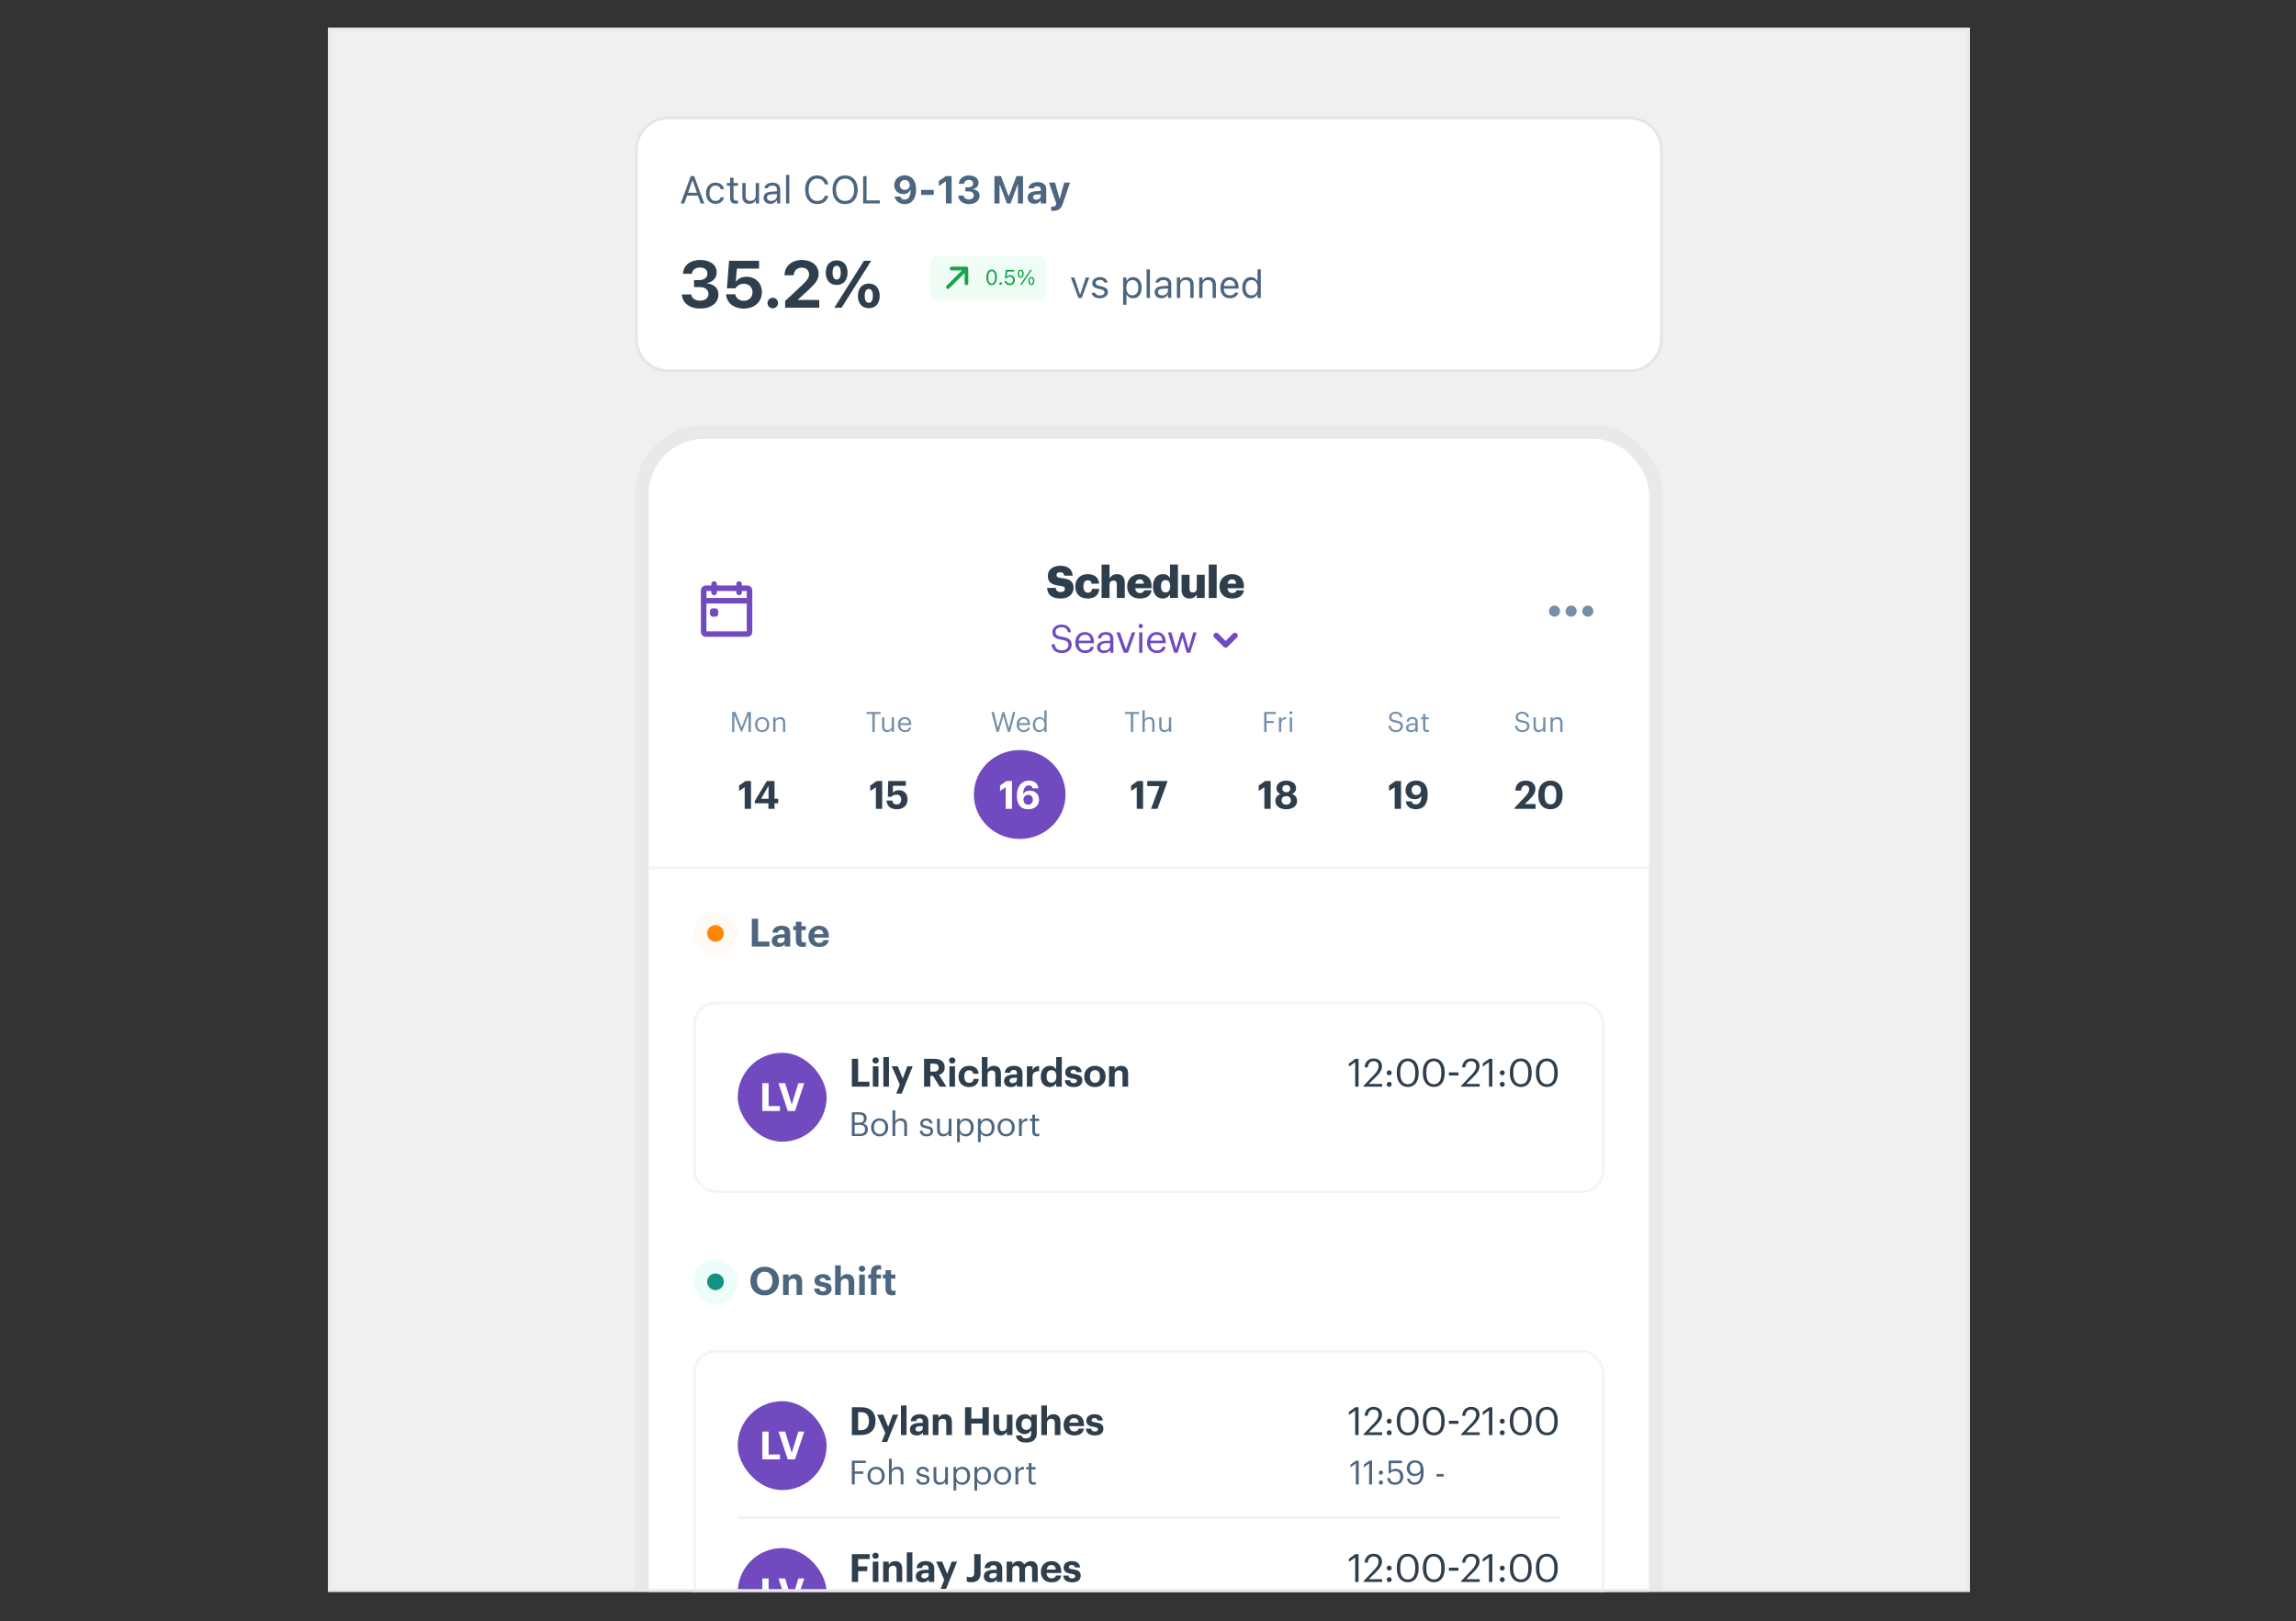 <svg width="1300" height="918" viewBox="0 0 1300 918" fill="none" xmlns="http://www.w3.org/2000/svg">
<rect x="0" y="0" width="1300" height="918" fill="#333333" stroke="none"/>
<g clip-path="url(#clip0_1267_12381)">
<rect x="185.68" y="15.701" width="929.643" height="885.599" fill="#F0F0F0"/>
<path d="M378.372 66.823H922.63C932.621 66.823 940.72 74.922 940.72 84.913V191.877C940.72 201.867 932.621 209.966 922.63 209.966H378.372C368.382 209.966 360.283 201.867 360.283 191.877V84.913C360.283 74.922 368.382 66.823 378.372 66.823Z" fill="white"/>
<path d="M378.372 66.823H922.63C932.621 66.823 940.72 74.922 940.72 84.913V191.877C940.72 201.867 932.621 209.966 922.63 209.966H378.372C368.382 209.966 360.283 201.867 360.283 191.877V84.913C360.283 74.922 368.382 66.823 378.372 66.823Z" stroke="#E5E5E5" stroke-width="1.573"/>
<path d="M385.406 115.205L391.127 99.688H393.041L398.761 115.205H396.729L395.17 110.764H388.997L387.438 115.205H385.406ZM391.998 102.194L389.567 109.118H394.6L392.17 102.194H391.998ZM405.1 115.409C401.852 115.409 399.777 113.054 399.777 109.377V109.355C399.777 105.753 401.842 103.409 405.089 103.409C407.906 103.409 409.594 105.032 409.939 107.097L409.949 107.161H408.089L408.078 107.129C407.788 105.989 406.756 105.065 405.089 105.065C403.003 105.065 401.691 106.742 401.691 109.355V109.377C401.691 112.043 403.024 113.753 405.089 113.753C406.648 113.753 407.637 113.065 408.068 111.774L408.089 111.71L409.939 111.699L409.917 111.817C409.444 113.914 407.885 115.409 405.1 115.409ZM416.772 115.291C414.385 115.291 413.385 114.409 413.385 112.194V105.161H411.557V103.613H413.385V100.613H415.32V103.613H417.858V105.161H415.32V111.721C415.32 113.086 415.793 113.635 416.998 113.635C417.331 113.635 417.514 113.624 417.858 113.592V115.183C417.492 115.248 417.137 115.291 416.772 115.291ZM424.293 115.409C421.659 115.409 420.304 113.86 420.304 111.118V103.613H422.175V110.667C422.175 112.753 422.927 113.753 424.777 113.753C426.82 113.753 427.906 112.506 427.906 110.473V103.613H429.777V115.205H427.906V113.473H427.734C427.164 114.71 425.992 115.409 424.293 115.409ZM436.212 115.409C434.008 115.409 432.341 114.076 432.341 111.968V111.946C432.341 109.882 433.868 108.688 436.567 108.527L439.89 108.323V107.269C439.89 105.839 439.019 105.065 437.288 105.065C435.901 105.065 434.987 105.581 434.685 106.484L434.675 106.516H432.804L432.814 106.452C433.116 104.634 434.879 103.409 437.352 103.409C440.18 103.409 441.761 104.86 441.761 107.269V115.205H439.89V113.495H439.718C438.987 114.731 437.772 115.409 436.212 115.409ZM434.255 111.925C434.255 113.097 435.255 113.785 436.6 113.785C438.503 113.785 439.89 112.538 439.89 110.882V109.828L436.793 110.022C435.03 110.129 434.255 110.753 434.255 111.903V111.925ZM445.046 115.205V99.011H446.917V115.205H445.046ZM462.701 115.57C458.486 115.57 455.852 112.452 455.852 107.462V107.441C455.852 102.441 458.475 99.323 462.691 99.323C465.959 99.323 468.508 101.376 468.97 104.355L468.96 104.376H467.013L467.003 104.355C466.486 102.366 464.83 101.107 462.691 101.107C459.712 101.107 457.841 103.559 457.841 107.441V107.462C457.841 111.344 459.712 113.785 462.701 113.785C464.863 113.785 466.508 112.678 466.992 110.893L467.013 110.871H468.97V110.893C468.454 113.731 466.003 115.57 462.701 115.57ZM478.492 115.57C474.04 115.57 471.373 112.409 471.373 107.452V107.43C471.373 102.452 474.105 99.323 478.492 99.323C482.9 99.323 485.61 102.462 485.61 107.43V107.452C485.61 112.398 482.922 115.57 478.492 115.57ZM478.492 113.785C481.675 113.785 483.632 111.291 483.632 107.452V107.43C483.632 103.559 481.664 101.107 478.492 101.107C475.33 101.107 473.352 103.559 473.352 107.43V107.452C473.352 111.291 475.266 113.785 478.492 113.785ZM488.723 115.205V99.688H490.658V113.463H498.142V115.205H488.723ZM512.282 99.279C515.873 99.279 518.691 101.839 518.691 107.29V107.312C518.691 112.506 516.239 115.592 512.26 115.592C509.26 115.592 507.034 113.817 506.551 111.387L506.529 111.291H509.712L509.744 111.387C510.121 112.355 511.002 113.011 512.25 113.011C514.497 113.011 515.486 110.807 515.605 107.979C515.605 107.871 515.605 107.753 515.605 107.635H515.39C514.83 108.828 513.54 109.903 511.389 109.903C508.368 109.903 506.336 107.753 506.336 104.817V104.796C506.336 101.624 508.787 99.279 512.282 99.279ZM512.282 107.505C513.884 107.505 515.121 106.366 515.121 104.763V104.742C515.121 103.118 513.884 101.86 512.303 101.86C510.733 101.86 509.475 103.097 509.475 104.677V104.699C509.475 106.333 510.658 107.505 512.282 107.505ZM521.545 110.355V107.527H528.696V110.355H521.545ZM535.572 115.205V102.753H535.379L531.572 105.398V102.473L535.583 99.688H538.82V115.205H535.572ZM548.599 115.549C545.094 115.549 542.782 113.667 542.567 110.893L542.556 110.753H545.663L545.674 110.871C545.814 112.075 546.922 112.936 548.599 112.936C550.255 112.936 551.341 112.011 551.341 110.699V110.678C551.341 109.194 550.233 108.376 548.352 108.376H546.577V106.065H548.309C549.943 106.065 550.997 105.204 550.997 103.946V103.925C550.997 102.634 550.104 101.839 548.578 101.839C547.051 101.839 546.029 102.667 545.9 103.957L545.889 104.054H542.9L542.911 103.925C543.137 101.151 545.319 99.344 548.578 99.344C551.911 99.344 554.062 101.021 554.062 103.495V103.516C554.062 105.452 552.642 106.71 550.825 107.086V107.151C553.137 107.366 554.642 108.699 554.642 110.807V110.828C554.642 113.645 552.223 115.549 548.599 115.549ZM563.04 115.205V99.688H566.76L571.051 111.043H571.244L575.524 99.688H579.244V115.205H576.352V104.645H576.137L572.158 115.205H570.126L566.147 104.645H565.932V115.205H563.04ZM585.69 115.387C583.432 115.387 581.83 113.99 581.83 111.839V111.817C581.83 109.688 583.475 108.441 586.422 108.269L589.282 108.097V107.118C589.282 106.097 588.583 105.516 587.293 105.516C586.163 105.516 585.443 105.914 585.196 106.613L585.174 106.656H582.271L582.282 106.559C582.529 104.484 584.486 103.108 587.465 103.108C590.604 103.108 592.379 104.591 592.379 107.118V115.205H589.282V113.635H589.088C588.486 114.731 587.239 115.387 585.69 115.387ZM584.895 111.645C584.895 112.549 585.658 113.097 586.744 113.097C588.196 113.097 589.282 112.14 589.282 110.893V110.022L586.895 110.172C585.551 110.258 584.895 110.764 584.895 111.624V111.645ZM596.298 119.377C595.932 119.377 595.534 119.366 595.169 119.344V116.979C595.384 117 595.696 117.011 595.986 117.011C597.104 117.011 597.749 116.581 597.975 115.656L598.083 115.205L593.921 103.366H597.373L599.857 112.334H600.072L602.556 103.366H605.868L601.836 115.194C600.782 118.323 599.223 119.377 596.298 119.377Z" fill="#4D667F"/>
<path d="M396.443 174.709C390.415 174.709 386.471 171.539 386.102 166.949L386.083 166.709H391.392L391.429 166.912C391.669 168.811 393.549 170.23 396.425 170.23C399.282 170.23 401.125 168.7 401.125 166.525V166.488C401.125 163.944 399.227 162.543 396.019 162.543H392.978V158.58H395.945C398.729 158.58 400.535 157.105 400.535 154.949V154.912C400.535 152.755 399.005 151.465 396.388 151.465C393.789 151.465 392.019 152.81 391.798 154.875L391.779 155.041H386.673L386.692 154.82C387.06 150.211 390.802 147.188 396.388 147.188C402.121 147.188 405.807 149.99 405.807 154.174V154.211C405.807 157.529 403.374 159.686 400.259 160.331V160.442C404.204 160.81 406.784 163.096 406.784 166.709V166.746C406.784 171.502 402.655 174.709 396.443 174.709ZM421.102 174.709C415.314 174.709 411.48 171.336 411.148 166.894L411.13 166.617H416.273L416.309 166.746C416.696 168.755 418.558 170.304 421.121 170.304C424.033 170.304 426.079 168.313 426.079 165.474V165.437C426.061 162.635 424.015 160.663 421.139 160.663C419.775 160.663 418.614 161.069 417.71 161.787C417.176 162.193 416.752 162.709 416.438 163.262H411.59L412.807 147.649H429.784V152.073H417.231L416.586 159.557H416.696C417.803 157.769 419.996 156.681 422.687 156.681C427.738 156.681 431.388 160.313 431.388 165.327V165.364C431.388 170.93 427.185 174.709 421.102 174.709ZM437.54 174.562C435.862 174.562 434.553 173.235 434.553 171.576C434.553 169.898 435.862 168.589 437.54 168.589C439.199 168.589 440.526 169.898 440.526 171.576C440.526 173.235 439.199 174.562 437.54 174.562ZM444.539 174.249V170.433L453.94 161.64C457.369 158.433 458.088 157.124 458.088 155.28V155.244C458.07 153.068 456.411 151.52 454.051 151.52C451.323 151.52 449.48 153.308 449.406 155.704L449.387 155.87H444.226V155.723C444.226 150.709 448.392 147.188 454.014 147.188C459.636 147.188 463.508 150.395 463.508 154.93V154.967C463.508 158.193 461.978 160.294 457.388 164.516L451.821 169.603V169.824H463.876V174.249H444.539ZM473.733 161.345C469.899 161.345 467.558 158.672 467.558 154.377V154.359C467.558 150.082 469.899 147.409 473.733 147.409C477.549 147.409 479.89 150.082 479.89 154.359V154.377C479.89 158.672 477.549 161.345 473.733 161.345ZM476.48 174.249H472.369L489.18 147.649H493.273L476.48 174.249ZM473.733 158.285C475.208 158.285 476.019 156.903 476.019 154.377V154.359C476.019 151.852 475.208 150.469 473.733 150.469C472.24 150.469 471.41 151.852 471.41 154.359V154.377C471.41 156.903 472.24 158.285 473.733 158.285ZM491.927 174.488C488.093 174.488 485.752 171.815 485.752 167.52V167.502C485.752 163.225 488.093 160.552 491.927 160.552C495.743 160.552 498.084 163.225 498.084 167.502V167.52C498.084 171.815 495.743 174.488 491.927 174.488ZM491.927 171.428C493.402 171.428 494.213 170.046 494.213 167.52V167.502C494.213 164.995 493.402 163.612 491.927 163.612C490.434 163.612 489.604 164.995 489.604 167.502V167.52C489.604 170.046 490.434 171.428 491.927 171.428Z" fill="#2F3E4D"/>
<rect x="526.234" y="144.687" width="66.752" height="25.168" rx="6.292" fill="#F0FDF5"/>
<path d="M547.155 150.979C547.433 150.979 547.7 151.089 547.896 151.286C548.093 151.482 548.203 151.749 548.203 152.027L548.256 160.412C548.256 160.69 548.145 160.957 547.949 161.153C547.752 161.35 547.486 161.46 547.208 161.46C546.93 161.46 546.663 161.35 546.467 161.153C546.27 160.957 546.16 160.69 546.16 160.412V154.584L537.47 163.252C537.373 163.351 537.257 163.429 537.129 163.482C537.001 163.535 536.864 163.563 536.726 163.563C536.588 163.563 536.451 163.535 536.323 163.482C536.195 163.429 536.079 163.351 535.982 163.252C535.884 163.155 535.806 163.039 535.752 162.911C535.699 162.784 535.672 162.647 535.672 162.508C535.672 162.37 535.699 162.233 535.752 162.105C535.806 161.977 535.884 161.861 535.982 161.764L544.671 153.075H538.822C538.544 153.075 538.278 152.964 538.081 152.768C537.885 152.571 537.774 152.305 537.774 152.027C537.774 151.749 537.885 151.482 538.081 151.286C538.278 151.089 538.544 150.979 538.822 150.979H547.155Z" fill="#16A34C"/>
<path d="M561.469 161.47C559.6 161.47 558.486 159.765 558.486 157.046V157.034C558.486 154.315 559.6 152.616 561.469 152.616C563.338 152.616 564.463 154.315 564.463 157.034V157.046C564.463 159.765 563.338 161.47 561.469 161.47ZM561.469 160.55C562.682 160.55 563.402 159.202 563.402 157.046V157.034C563.402 154.878 562.682 153.542 561.469 153.542C560.256 153.542 559.547 154.878 559.547 157.034V157.046C559.547 159.202 560.256 160.55 561.469 160.55ZM566.566 161.329C566.15 161.329 565.805 160.983 565.805 160.567C565.805 160.146 566.15 159.806 566.566 159.806C566.988 159.806 567.328 160.146 567.328 160.567C567.328 160.983 566.988 161.329 566.566 161.329ZM571.682 161.47C570.105 161.47 568.98 160.456 568.857 159.103L568.852 159.038H569.865L569.871 159.085C569.971 159.894 570.703 160.538 571.693 160.538C572.818 160.538 573.592 159.735 573.592 158.593V158.581C573.592 157.456 572.807 156.653 571.711 156.653C571.148 156.653 570.668 156.823 570.305 157.169C570.158 157.31 570.023 157.474 569.918 157.673H569.004L569.449 152.815H574.154V153.759H570.281L569.994 156.618H570.088C570.463 156.05 571.125 155.739 571.893 155.739C573.48 155.739 574.623 156.929 574.623 158.563V158.575C574.623 160.28 573.398 161.47 571.682 161.47ZM577.898 157.263C576.82 157.263 576.17 156.384 576.17 154.983V154.978C576.17 153.577 576.82 152.704 577.898 152.704C578.977 152.704 579.633 153.577 579.633 154.978V154.983C579.633 156.384 578.977 157.263 577.898 157.263ZM578.531 161.271H577.582L583.336 152.815H584.285L578.531 161.271ZM577.898 156.565C578.479 156.565 578.818 155.974 578.818 154.983V154.978C578.818 153.987 578.479 153.401 577.898 153.401C577.318 153.401 576.984 153.987 576.984 154.978V154.983C576.984 155.974 577.318 156.565 577.898 156.565ZM583.957 161.382C582.879 161.382 582.229 160.503 582.229 159.103V159.097C582.229 157.696 582.879 156.823 583.957 156.823C585.035 156.823 585.691 157.696 585.691 159.097V159.103C585.691 160.503 585.035 161.382 583.957 161.382ZM583.957 160.685C584.537 160.685 584.877 160.093 584.877 159.103V159.097C584.877 158.106 584.537 157.521 583.957 157.521C583.377 157.521 583.043 158.106 583.043 159.097V159.103C583.043 160.093 583.377 160.685 583.957 160.685Z" fill="#16A34C"/>
<path d="M610.592 168.687L606.302 157.095H608.28L611.452 166.643H611.624L614.796 157.095H616.775L612.484 168.687H610.592ZM622.662 168.891C620.081 168.891 618.307 167.643 618.092 165.729H620.006C620.318 166.697 621.242 167.332 622.726 167.332C624.285 167.332 625.393 166.59 625.393 165.536V165.514C625.393 164.729 624.802 164.181 623.371 163.837L621.576 163.407C619.404 162.891 618.425 161.944 618.425 160.278V160.267C618.425 158.342 620.275 156.891 622.737 156.891C625.167 156.891 626.855 158.106 627.114 159.998H625.275C625.027 159.084 624.124 158.45 622.726 158.45C621.35 158.45 620.339 159.159 620.339 160.181V160.202C620.339 160.987 620.92 161.482 622.285 161.815L624.07 162.246C626.253 162.772 627.307 163.719 627.307 165.375V165.396C627.307 167.461 625.296 168.891 622.662 168.891ZM635.92 172.558V157.095H637.791V158.944H637.963C638.672 157.654 639.963 156.891 641.576 156.891C644.511 156.891 646.436 159.267 646.436 162.88V162.901C646.436 166.536 644.522 168.891 641.576 168.891C639.984 168.891 638.597 168.095 637.963 166.859H637.791V172.558H635.92ZM641.145 167.235C643.264 167.235 644.522 165.6 644.522 162.901V162.88C644.522 160.181 643.264 158.547 641.145 158.547C639.038 158.547 637.748 160.202 637.748 162.88V162.901C637.748 165.579 639.038 167.235 641.145 167.235ZM649.226 168.687V152.493H651.097V168.687H649.226ZM657.629 168.891C655.425 168.891 653.758 167.557 653.758 165.45V165.428C653.758 163.364 655.285 162.17 657.984 162.009L661.307 161.805V160.751C661.307 159.321 660.436 158.547 658.704 158.547C657.317 158.547 656.403 159.063 656.102 159.966L656.091 159.998H654.22L654.231 159.934C654.532 158.116 656.296 156.891 658.769 156.891C661.597 156.891 663.178 158.342 663.178 160.751V168.687H661.307V166.977H661.135C660.403 168.213 659.188 168.891 657.629 168.891ZM655.672 165.407C655.672 166.579 656.672 167.267 658.016 167.267C659.919 167.267 661.307 166.02 661.307 164.364V163.31L658.21 163.504C656.446 163.611 655.672 164.235 655.672 165.385V165.407ZM666.355 168.687V157.095H668.226V158.837H668.398C668.979 157.611 670.065 156.891 671.774 156.891C674.377 156.891 675.828 158.428 675.828 161.181V168.687H673.957V161.633C673.957 159.547 673.097 158.547 671.247 158.547C669.398 158.547 668.226 159.794 668.226 161.826V168.687H666.355ZM678.973 168.687V157.095H680.844V158.837H681.016C681.597 157.611 682.683 156.891 684.393 156.891C686.995 156.891 688.446 158.428 688.446 161.181V168.687H686.575V161.633C686.575 159.547 685.715 158.547 683.866 158.547C682.016 158.547 680.844 159.794 680.844 161.826V168.687H678.973ZM696.323 168.891C693.011 168.891 691.011 166.568 691.011 162.934V162.923C691.011 159.342 693.054 156.891 696.204 156.891C699.355 156.891 701.269 159.235 701.269 162.697V163.428H692.925C692.978 165.826 694.301 167.224 696.366 167.224C697.936 167.224 698.903 166.482 699.215 165.783L699.258 165.686H701.129L701.108 165.772C700.71 167.342 699.054 168.891 696.323 168.891ZM696.194 158.557C694.473 158.557 693.161 159.729 692.957 161.934H699.366C699.172 159.643 697.903 158.557 696.194 158.557ZM708.21 168.891C705.274 168.891 703.349 166.514 703.349 162.901V162.88C703.349 159.245 705.263 156.891 708.21 156.891C709.801 156.891 711.188 157.686 711.823 158.923H711.995V152.493H713.866V168.687H711.995V166.837H711.823C711.113 168.127 709.823 168.891 708.21 168.891ZM708.64 167.235C710.747 167.235 712.038 165.579 712.038 162.901V162.88C712.038 160.202 710.747 158.547 708.64 158.547C706.521 158.547 705.263 160.181 705.263 162.88V162.901C705.263 165.6 706.521 167.235 708.64 167.235Z" fill="#4D667F"/>
<g clip-path="url(#clip1_1267_12381)">
<rect x="367.359" y="248.505" width="566.28" height="1006.72" rx="31.46" fill="white"/>
<rect x="392.527" y="515.915" width="25.168" height="25.168" rx="12.584" fill="#FFFAF5"/>
<circle cx="405.11" cy="528.499" r="4.719" fill="#FF8800"/>
<path d="M425.684 535.915V520.169H429.252V533.118H435.66V535.915H425.684ZM440.826 536.157C438.734 536.157 436.972 535.144 436.972 532.721C436.972 530.035 439.438 529.022 442.962 529.022H444.261V528.559C444.261 527.194 443.843 526.445 442.389 526.445C441.134 526.445 440.561 527.084 440.429 528.075H437.412C437.61 525.344 439.769 524.133 442.587 524.133C445.406 524.133 447.41 525.278 447.41 528.405V535.915H444.305V534.527C443.644 535.452 442.631 536.157 440.826 536.157ZM441.773 533.933C443.182 533.933 444.261 533.162 444.261 531.885V530.916H443.028C441.178 530.916 440.099 531.312 440.099 532.545C440.099 533.382 440.605 533.933 441.773 533.933ZM454.357 536.135C451.935 536.135 450.635 534.902 450.635 532.501V526.665H449.16V524.397H450.635V521.909H453.807V524.397H456.229V526.665H453.807V532.215C453.807 533.14 454.269 533.58 455.084 533.58C455.568 533.58 455.921 533.514 456.295 533.36V535.826C455.855 535.981 455.216 536.135 454.357 536.135ZM463.76 536.157C460.28 536.157 457.747 533.977 457.747 530.299V530.123C457.747 526.489 460.324 524.133 463.671 524.133C466.644 524.133 469.287 525.873 469.287 529.991V530.872H460.985C461.073 532.787 462.108 533.889 463.848 533.889C465.323 533.889 466.05 533.25 466.248 532.281H469.265C468.891 534.769 466.909 536.157 463.76 536.157ZM461.029 528.912H466.182C466.072 527.172 465.191 526.335 463.671 526.335C462.24 526.335 461.271 527.282 461.029 528.912Z" fill="#4D667F"/>
<rect x="393.314" y="567.869" width="514.371" height="106.763" rx="11.797" fill="white"/>
<rect x="393.314" y="567.869" width="514.371" height="106.763" rx="11.797" stroke="#F0F5F9" stroke-width="1.573"/>
<rect x="417.695" y="596.083" width="50.336" height="50.336" rx="25.168" fill="#714ABF"/>
<path d="M431.623 629.037V613.291H435.19V626.24H441.599V629.037H431.623ZM446.04 629.037L440.777 613.291H444.542L448.286 625.381L452.03 613.291H455.377L450.136 629.037H446.04Z" fill="white"/>
<path d="M482.313 615.25V599.505H485.88V612.454H492.289V615.25H482.313ZM494.202 615.25V603.733H497.373V615.25H494.202ZM495.765 602.169C494.752 602.169 493.959 601.421 493.959 600.43C493.959 599.439 494.752 598.69 495.765 598.69C496.8 598.69 497.593 599.439 497.593 600.43C497.593 601.421 496.8 602.169 495.765 602.169ZM500.159 615.25V598.514H503.33V615.25H500.159ZM507.461 619.17L509.487 614.083L504.906 603.733H508.342L511.139 610.648L513.715 603.733H516.776L510.544 619.17H507.461ZM523.199 615.25V599.505H528.836C532.558 599.505 534.914 601.024 534.914 604.284V604.372C534.914 606.75 533.527 608.005 531.677 608.556L535.839 615.25H532.051L528.286 609.172H526.744V615.25H523.199ZM526.744 606.75H528.748C530.532 606.75 531.435 606.001 531.435 604.482V604.394C531.435 602.786 530.466 602.235 528.748 602.235H526.744V606.75ZM537.56 615.25V603.733H540.732V615.25H537.56ZM539.124 602.169C538.111 602.169 537.318 601.421 537.318 600.43C537.318 599.439 538.111 598.69 539.124 598.69C540.159 598.69 540.952 599.439 540.952 600.43C540.952 601.421 540.159 602.169 539.124 602.169ZM548.649 615.493C545.28 615.493 542.725 613.401 542.725 609.635V609.459C542.725 605.737 545.39 603.469 548.671 603.469C551.336 603.469 553.802 604.636 554.089 607.939H551.072C550.852 606.596 550.037 605.979 548.737 605.979C547.086 605.979 545.985 607.212 545.985 609.415V609.591C545.985 611.903 547.02 613.092 548.803 613.092C550.081 613.092 551.116 612.344 551.27 610.868H554.155C553.979 613.599 551.997 615.493 548.649 615.493ZM555.926 615.25V598.514H559.119V605.561C559.691 604.416 560.947 603.469 562.863 603.469C565.131 603.469 566.738 604.834 566.738 607.917V615.25H563.545V608.38C563.545 606.816 562.929 606.067 561.519 606.067C560.154 606.067 559.119 606.904 559.119 608.6V615.25H555.926ZM572.343 615.493C570.251 615.493 568.49 614.48 568.49 612.057C568.49 609.371 570.956 608.358 574.48 608.358H575.779V607.895C575.779 606.53 575.361 605.781 573.907 605.781C572.652 605.781 572.079 606.42 571.947 607.411H568.93C569.128 604.68 571.286 603.469 574.105 603.469C576.924 603.469 578.928 604.614 578.928 607.741V615.25H575.823V613.863C575.162 614.788 574.149 615.493 572.343 615.493ZM573.29 613.269C574.7 613.269 575.779 612.498 575.779 611.22V610.251H574.546C572.696 610.251 571.617 610.648 571.617 611.881C571.617 612.718 572.123 613.269 573.29 613.269ZM581.433 615.25V603.733H584.626V605.935C585.353 604.394 586.476 603.579 588.348 603.557V606.53C585.991 606.508 584.626 607.279 584.626 609.481V615.25H581.433ZM594.309 615.493C591.512 615.493 589.31 613.489 589.31 609.657V609.481C589.31 605.693 591.49 603.469 594.375 603.469C596.225 603.469 597.37 604.284 598.009 605.451V598.514H601.18V615.25H598.009V613.335C597.414 614.502 596.005 615.493 594.309 615.493ZM595.256 613.004C596.93 613.004 598.097 611.881 598.097 609.547V609.371C598.097 607.08 597.084 605.913 595.344 605.913C593.56 605.913 592.569 607.124 592.569 609.415V609.591C592.569 611.881 593.67 613.004 595.256 613.004ZM607.963 615.493C604.858 615.493 603.052 614.127 602.942 611.639H605.915C606.047 612.674 606.553 613.269 607.941 613.269C609.174 613.269 609.747 612.806 609.747 612.013C609.747 611.22 609.064 610.89 607.412 610.648C604.351 610.185 603.162 609.305 603.162 607.058C603.162 604.658 605.364 603.469 607.721 603.469C610.275 603.469 612.191 604.394 612.477 607.036H609.548C609.372 606.089 608.844 605.649 607.743 605.649C606.708 605.649 606.113 606.133 606.113 606.838C606.113 607.565 606.664 607.851 608.337 608.093C611.222 608.512 612.808 609.238 612.808 611.705C612.808 614.193 611.002 615.493 607.963 615.493ZM619.97 613.07C621.754 613.07 622.789 611.749 622.789 609.569V609.415C622.789 607.212 621.754 605.891 619.97 605.891C618.208 605.891 617.151 607.168 617.151 609.371V609.547C617.151 611.749 618.164 613.07 619.97 613.07ZM619.948 615.493C616.513 615.493 613.892 613.202 613.892 609.613V609.437C613.892 605.825 616.513 603.469 619.97 603.469C623.428 603.469 626.026 605.781 626.026 609.371V609.547C626.026 613.18 623.406 615.493 619.948 615.493ZM627.931 615.25V603.733H631.124V605.561C631.697 604.416 632.952 603.469 634.868 603.469C637.136 603.469 638.744 604.834 638.744 607.917V615.25H635.551V608.38C635.551 606.816 634.934 606.067 633.525 606.067C632.159 606.067 631.124 606.904 631.124 608.6V615.25H627.931Z" fill="#2F3E4D"/>
<path d="M482.316 643.25V629.754H486.374C488.885 629.754 490.716 630.585 490.716 633.246V633.322C490.716 634.549 490.225 635.643 488.677 636.172C490.64 636.644 491.377 637.644 491.377 639.4V639.475C491.377 642.024 489.64 643.25 486.941 643.25H482.316ZM483.92 641.967H486.903C488.866 641.967 489.772 641.099 489.772 639.456V639.381C489.772 637.72 488.847 636.927 486.676 636.927H483.92V641.967ZM483.92 635.643H486.374C488.356 635.643 489.111 634.926 489.111 633.265V633.19C489.111 631.661 488.224 631.038 486.337 631.038H483.92V635.643ZM498.06 642.118C500.042 642.118 501.288 640.627 501.288 638.399V638.267C501.288 635.983 500.023 634.511 498.06 634.511C496.078 634.511 494.832 635.983 494.832 638.248V638.399C494.832 640.646 496.059 642.118 498.06 642.118ZM498.041 643.42C495.229 643.42 493.209 641.287 493.209 638.399V638.248C493.209 635.285 495.266 633.208 498.06 633.208C500.854 633.208 502.911 635.266 502.911 638.229V638.38C502.911 641.363 500.854 643.42 498.041 643.42ZM505.337 643.25V628.659H506.904V634.945C507.357 634.02 508.451 633.208 510.075 633.208C512.113 633.208 513.548 634.322 513.548 637.191V643.25H511.981V637.078C511.981 635.341 511.245 634.568 509.66 634.568C508.206 634.568 506.904 635.492 506.904 637.267V643.25H505.337ZM524.672 643.42C522.312 643.42 520.897 642.231 520.802 640.211H522.331C522.444 641.382 523.067 642.118 524.653 642.118C526.144 642.118 526.805 641.608 526.805 640.551C526.805 639.513 526.031 639.173 524.502 638.89C521.935 638.418 521.066 637.701 521.066 635.983C521.066 634.152 522.86 633.208 524.407 633.208C526.182 633.208 527.711 633.926 527.975 636.059H526.465C526.238 634.983 525.634 634.511 524.389 634.511C523.256 634.511 522.52 635.077 522.52 635.927C522.52 636.814 523.011 637.172 524.823 637.493C526.861 637.871 528.296 638.324 528.296 640.419C528.296 642.212 527.069 643.42 524.672 643.42ZM534.024 643.42C532.061 643.42 530.589 642.344 530.589 639.626V633.378H532.155V639.551C532.155 641.287 532.892 642.061 534.439 642.061C535.836 642.061 537.158 641.136 537.158 639.362V633.378H538.724V643.25H537.158V641.684C536.705 642.609 535.61 643.42 534.024 643.42ZM541.891 646.686V633.378H543.457V635.039C544.024 634.077 545.364 633.208 546.799 633.208C549.385 633.208 551.291 635.096 551.291 638.173V638.324C551.291 641.344 549.517 643.42 546.799 643.42C545.175 643.42 544.024 642.609 543.457 641.627V646.686H541.891ZM546.647 642.118C548.611 642.118 549.668 640.797 549.668 638.399V638.248C549.668 635.757 548.29 634.511 546.629 634.511C544.798 634.511 543.401 635.719 543.401 638.248V638.399C543.401 640.929 544.722 642.118 546.647 642.118ZM553.725 646.686V633.378H555.292V635.039C555.858 634.077 557.198 633.208 558.633 633.208C561.219 633.208 563.125 635.096 563.125 638.173V638.324C563.125 641.344 561.351 643.42 558.633 643.42C557.01 643.42 555.858 642.609 555.292 641.627V646.686H553.725ZM558.482 642.118C560.445 642.118 561.502 640.797 561.502 638.399V638.248C561.502 635.757 560.124 634.511 558.463 634.511C556.632 634.511 555.235 635.719 555.235 638.248V638.399C555.235 640.929 556.557 642.118 558.482 642.118ZM569.674 642.118C571.656 642.118 572.902 640.627 572.902 638.399V638.267C572.902 635.983 571.638 634.511 569.674 634.511C567.692 634.511 566.447 635.983 566.447 638.248V638.399C566.447 640.646 567.674 642.118 569.674 642.118ZM569.656 643.42C566.843 643.42 564.823 641.287 564.823 638.399V638.248C564.823 635.285 566.881 633.208 569.674 633.208C572.468 633.208 574.526 635.266 574.526 638.229V638.38C574.526 641.363 572.468 643.42 569.656 643.42ZM576.951 643.25V633.378H578.518V635.153C579.141 634.039 579.99 633.265 581.765 633.208V634.681C579.783 634.775 578.518 635.398 578.518 637.833V643.25H576.951ZM587.142 643.383C585.349 643.383 584.48 642.326 584.48 640.778V634.7H583.065V633.378H584.48V631.132H586.047V633.378H588.35V634.7H586.047V640.627C586.047 641.589 586.481 642.061 587.274 642.061C587.765 642.061 588.142 641.986 588.482 641.854V643.175C588.161 643.288 587.784 643.383 587.142 643.383Z" fill="#4D667F"/>
<path d="M767.307 615.25V601.399L763.784 603.931V602.147L767.44 599.505H769.223V615.25H767.307ZM772.036 615.25V614.81L778.29 608.225C779.721 606.706 780.558 605.275 780.558 603.667C780.558 601.905 779.523 600.848 777.739 600.848C775.911 600.848 774.722 601.883 774.414 604.35H772.63C772.872 601.267 774.744 599.307 777.739 599.307C780.646 599.307 782.496 601.024 782.496 603.733C782.496 605.671 781.263 607.565 779.325 609.459L774.987 613.687H782.584V615.25H772.036ZM786.575 615.361C785.804 615.361 785.166 614.744 785.166 613.951C785.166 613.158 785.804 612.542 786.575 612.542C787.346 612.542 787.985 613.158 787.985 613.951C787.985 614.744 787.346 615.361 786.575 615.361ZM786.575 608.82C785.804 608.82 785.166 608.203 785.166 607.411C785.166 606.618 785.804 606.001 786.575 606.001C787.346 606.001 787.985 606.618 787.985 607.411C787.985 608.203 787.346 608.82 786.575 608.82ZM797.13 613.863C799.883 613.863 801.292 611.749 801.292 607.763V606.882C801.292 603.226 799.751 600.848 797.086 600.848C794.421 600.848 792.836 603.05 792.836 606.926V607.807C792.836 611.793 794.509 613.863 797.13 613.863ZM797.13 615.449C793.364 615.449 790.876 612.41 790.876 607.829V606.948C790.876 602.302 793.232 599.307 797.086 599.307C800.962 599.307 803.23 602.412 803.23 606.904V607.785C803.23 612.366 801.006 615.449 797.13 615.449ZM811.884 613.863C814.636 613.863 816.046 611.749 816.046 607.763V606.882C816.046 603.226 814.504 600.848 811.839 600.848C809.175 600.848 807.589 603.05 807.589 606.926V607.807C807.589 611.793 809.263 613.863 811.884 613.863ZM811.884 615.449C808.118 615.449 805.629 612.41 805.629 607.829V606.948C805.629 602.302 807.986 599.307 811.839 599.307C815.715 599.307 817.984 602.412 817.984 606.904V607.785C817.984 612.366 815.759 615.449 811.884 615.449ZM820.383 608.908V607.19H825.756V608.908H820.383ZM827.266 615.25V614.81L833.52 608.225C834.951 606.706 835.788 605.275 835.788 603.667C835.788 601.905 834.753 600.848 832.969 600.848C831.142 600.848 829.952 601.883 829.644 604.35H827.86C828.103 601.267 829.974 599.307 832.969 599.307C835.876 599.307 837.726 601.024 837.726 603.733C837.726 605.671 836.493 607.565 834.555 609.459L830.217 613.687H837.814V615.25H827.266ZM843.055 615.25V601.399L839.532 603.931V602.147L843.188 599.505H844.971V615.25H843.055ZM850.58 615.361C849.81 615.361 849.171 614.744 849.171 613.951C849.171 613.158 849.81 612.542 850.58 612.542C851.351 612.542 851.99 613.158 851.99 613.951C851.99 614.744 851.351 615.361 850.58 615.361ZM850.58 608.82C849.81 608.82 849.171 608.203 849.171 607.411C849.171 606.618 849.81 606.001 850.58 606.001C851.351 606.001 851.99 606.618 851.99 607.411C851.99 608.203 851.351 608.82 850.58 608.82ZM861.135 613.863C863.888 613.863 865.297 611.749 865.297 607.763V606.882C865.297 603.226 863.756 600.848 861.091 600.848C858.426 600.848 856.841 603.05 856.841 606.926V607.807C856.841 611.793 858.514 613.863 861.135 613.863ZM861.135 615.449C857.369 615.449 854.881 612.41 854.881 607.829V606.948C854.881 602.302 857.237 599.307 861.091 599.307C864.967 599.307 867.235 602.412 867.235 606.904V607.785C867.235 612.366 865.011 615.449 861.135 615.449ZM875.889 613.863C878.641 613.863 880.051 611.749 880.051 607.763V606.882C880.051 603.226 878.509 600.848 875.845 600.848C873.18 600.848 871.594 603.05 871.594 606.926V607.807C871.594 611.793 873.268 613.863 875.889 613.863ZM875.889 615.449C872.123 615.449 869.634 612.41 869.634 607.829V606.948C869.634 602.302 871.991 599.307 875.845 599.307C879.72 599.307 881.989 602.412 881.989 606.904V607.785C881.989 612.366 879.765 615.449 875.889 615.449Z" fill="#2F3E4D"/>
<rect x="392.527" y="713.171" width="25.168" height="25.168" rx="12.584" fill="#D1FAF4" fill-opacity="0.4"/>
<circle cx="405.11" cy="725.755" r="4.719" fill="#129281"/>
<path d="M433.017 730.572C435.682 730.572 437.356 728.524 437.356 725.353V725.177C437.356 722.115 435.726 720.023 432.973 720.023C430.243 720.023 428.591 722.027 428.591 725.199V725.375C428.591 728.59 430.441 730.572 433.017 730.572ZM432.951 733.413C428.018 733.413 424.869 729.999 424.869 725.397V725.221C424.869 720.53 428.305 717.205 432.973 717.205C437.708 717.205 441.077 720.398 441.077 725.133V725.309C441.077 729.999 437.862 733.413 432.951 733.413ZM443.377 733.171V721.653H446.57V723.481C447.142 722.336 448.398 721.389 450.314 721.389C452.582 721.389 454.189 722.754 454.189 725.837V733.171H450.996V726.3C450.996 724.736 450.38 723.987 448.97 723.987C447.605 723.987 446.57 724.824 446.57 726.52V733.171H443.377ZM465.991 733.413C462.886 733.413 461.08 732.047 460.97 729.559H463.943C464.075 730.594 464.582 731.189 465.969 731.189C467.202 731.189 467.775 730.726 467.775 729.933C467.775 729.141 467.092 728.81 465.441 728.568C462.38 728.105 461.19 727.225 461.19 724.978C461.19 722.578 463.393 721.389 465.749 721.389C468.304 721.389 470.22 722.314 470.506 724.956H467.577C467.401 724.009 466.872 723.569 465.771 723.569C464.736 723.569 464.141 724.053 464.141 724.758C464.141 725.485 464.692 725.771 466.366 726.013C469.251 726.432 470.836 727.159 470.836 729.625C470.836 732.113 469.03 733.413 465.991 733.413ZM472.861 733.171V716.434H476.054V723.481C476.627 722.336 477.882 721.389 479.798 721.389C482.066 721.389 483.674 722.754 483.674 725.837V733.171H480.481V726.3C480.481 724.736 479.864 723.987 478.455 723.987C477.089 723.987 476.054 724.824 476.054 726.52V733.171H472.861ZM486.498 733.171V721.653H489.669V733.171H486.498ZM488.061 720.089C487.048 720.089 486.256 719.341 486.256 718.35C486.256 717.359 487.048 716.61 488.061 716.61C489.096 716.61 489.889 717.359 489.889 718.35C489.889 719.341 489.096 720.089 488.061 720.089ZM493.132 733.171V723.921H491.613V721.653H493.132V720.332C493.132 717.645 494.696 716.302 497.25 716.302C497.933 716.302 498.395 716.368 498.902 716.522V718.922C498.593 718.812 498.197 718.724 497.735 718.724C496.722 718.724 496.303 719.363 496.303 720.244V721.653H498.814V723.921H496.303V733.171H493.132ZM505.089 733.391C502.667 733.391 501.368 732.158 501.368 729.757V723.921H499.892V721.653H501.368V719.165H504.539V721.653H506.961V723.921H504.539V729.471C504.539 730.396 505.001 730.836 505.816 730.836C506.301 730.836 506.653 730.77 507.027 730.616V733.082C506.587 733.237 505.948 733.391 505.089 733.391Z" fill="#4D667F"/>
<rect x="393.314" y="765.125" width="514.371" height="439.435" rx="11.797" fill="white"/>
<rect x="393.314" y="765.125" width="514.371" height="439.435" rx="11.797" stroke="#F0F5F9" stroke-width="1.573"/>
<rect x="417.695" y="793.339" width="50.336" height="50.336" rx="25.168" fill="#714ABF"/>
<path d="M431.623 826.293V810.547H435.19V823.496H441.599V826.293H431.623ZM446.04 826.293L440.777 810.547H444.542L448.286 822.637L452.03 810.547H455.377L450.136 826.293H446.04Z" fill="white"/>
<path d="M485.88 809.732H487.334C490.505 809.732 492.003 807.948 492.003 804.689V804.512C492.003 801.275 490.615 799.536 487.29 799.536H485.88V809.732ZM482.313 812.506V796.761H487.466C492.994 796.761 495.724 799.756 495.724 804.468V804.645C495.724 809.357 492.972 812.506 487.444 812.506H482.313ZM499.223 816.426L501.249 811.339L496.668 800.989H500.104L502.901 807.904L505.477 800.989H508.538L502.306 816.426H499.223ZM510.117 812.506V795.77H513.288V812.506H510.117ZM519.07 812.749C516.978 812.749 515.216 811.736 515.216 809.313C515.216 806.627 517.682 805.614 521.206 805.614H522.505V805.151C522.505 803.786 522.087 803.037 520.633 803.037C519.378 803.037 518.806 803.676 518.673 804.667H515.656C515.855 801.936 518.013 800.725 520.832 800.725C523.65 800.725 525.654 801.87 525.654 804.997V812.506H522.549V811.119C521.889 812.044 520.876 812.749 519.07 812.749ZM520.017 810.524C521.426 810.524 522.505 809.754 522.505 808.476V807.507H521.272C519.422 807.507 518.343 807.904 518.343 809.137C518.343 809.974 518.85 810.524 520.017 810.524ZM528.159 812.506V800.989H531.352V802.817C531.925 801.672 533.18 800.725 535.096 800.725C537.364 800.725 538.972 802.09 538.972 805.173V812.506H535.779V805.636C535.779 804.072 535.162 803.323 533.753 803.323C532.387 803.323 531.352 804.16 531.352 805.856V812.506H528.159ZM546.404 812.506V796.761H549.972V803.191H556.292V796.761H559.859V812.506H556.292V806.01H549.972V812.506H546.404ZM566.424 812.749C564.177 812.749 562.504 811.427 562.504 808.41V800.989H565.675V807.97C565.675 809.533 566.314 810.282 567.679 810.282C569.022 810.282 570.079 809.445 570.079 807.75V800.989H573.25V812.506H570.079V810.701C569.485 811.868 568.318 812.749 566.424 812.749ZM580.949 816.757C577.227 816.757 575.532 815.127 575.223 812.749H578.395C578.593 813.762 579.32 814.422 580.949 814.422C582.887 814.422 583.856 813.409 583.856 811.604V809.864C583.217 810.987 581.852 812 580.156 812C577.36 812 575.135 809.908 575.135 806.494V806.34C575.135 803.037 577.338 800.725 580.2 800.725C582.072 800.725 583.195 801.54 583.856 802.707V800.989H587.027V811.604C587.005 815.017 584.737 816.757 580.949 816.757ZM581.103 809.6C582.777 809.6 583.944 808.41 583.944 806.45V806.296C583.944 804.336 582.909 803.147 581.169 803.147C579.386 803.147 578.395 804.424 578.395 806.318V806.494C578.395 808.41 579.518 809.6 581.103 809.6ZM589.604 812.506V795.77H592.798V802.817C593.37 801.672 594.625 800.725 596.541 800.725C598.81 800.725 600.417 802.09 600.417 805.173V812.506H597.224V805.636C597.224 804.072 596.607 803.323 595.198 803.323C593.833 803.323 592.798 804.16 592.798 805.856V812.506H589.604ZM608.224 812.749C604.745 812.749 602.212 810.569 602.212 806.891V806.715C602.212 803.081 604.789 800.725 608.136 800.725C611.109 800.725 613.752 802.464 613.752 806.583V807.463H605.45C605.538 809.379 606.573 810.48 608.313 810.48C609.788 810.48 610.515 809.842 610.713 808.873H613.73C613.356 811.361 611.374 812.749 608.224 812.749ZM605.494 805.503H610.647C610.537 803.764 609.656 802.927 608.136 802.927C606.705 802.927 605.736 803.874 605.494 805.503ZM619.898 812.749C616.793 812.749 614.987 811.383 614.877 808.895H617.85C617.982 809.93 618.489 810.524 619.876 810.524C621.109 810.524 621.682 810.062 621.682 809.269C621.682 808.476 620.999 808.146 619.347 807.904C616.286 807.441 615.097 806.561 615.097 804.314C615.097 801.914 617.299 800.725 619.656 800.725C622.21 800.725 624.126 801.65 624.412 804.292H621.484C621.307 803.345 620.779 802.905 619.678 802.905C618.643 802.905 618.048 803.389 618.048 804.094C618.048 804.821 618.599 805.107 620.272 805.349C623.157 805.768 624.743 806.494 624.743 808.961C624.743 811.449 622.937 812.749 619.898 812.749Z" fill="#2F3E4D"/>
<path d="M482.316 840.506V827.01H490.206V828.35H483.958V833.126H488.828V834.466H483.958V840.506H482.316ZM496.051 839.374C498.033 839.374 499.278 837.883 499.278 835.655V835.523C499.278 833.239 498.014 831.767 496.051 831.767C494.069 831.767 492.823 833.239 492.823 835.504V835.655C492.823 837.902 494.05 839.374 496.051 839.374ZM496.032 840.676C493.219 840.676 491.2 838.543 491.2 835.655V835.504C491.2 832.541 493.257 830.464 496.051 830.464C498.844 830.464 500.902 832.522 500.902 835.485V835.636C500.902 838.619 498.844 840.676 496.032 840.676ZM503.328 840.506V825.915H504.894V832.201C505.347 831.276 506.442 830.464 508.066 830.464C510.104 830.464 511.539 831.578 511.539 834.447V840.506H509.972V834.334C509.972 832.597 509.236 831.824 507.65 831.824C506.197 831.824 504.894 832.748 504.894 834.523V840.506H503.328ZM522.662 840.676C520.303 840.676 518.887 839.487 518.793 837.467H520.322C520.435 838.638 521.058 839.374 522.644 839.374C524.135 839.374 524.795 838.864 524.795 837.807C524.795 836.769 524.022 836.429 522.493 836.146C519.925 835.674 519.057 834.957 519.057 833.239C519.057 831.408 520.85 830.464 522.398 830.464C524.173 830.464 525.701 831.182 525.966 833.315H524.456C524.229 832.239 523.625 831.767 522.379 831.767C521.247 831.767 520.511 832.333 520.511 833.183C520.511 834.07 521.001 834.428 522.813 834.749C524.852 835.127 526.287 835.58 526.287 837.675C526.287 839.468 525.06 840.676 522.662 840.676ZM532.015 840.676C530.052 840.676 528.579 839.6 528.579 836.882V830.634H530.146V836.807C530.146 838.543 530.882 839.317 532.43 839.317C533.827 839.317 535.148 838.392 535.148 836.618V830.634H536.715V840.506H535.148V838.94C534.695 839.865 533.6 840.676 532.015 840.676ZM539.881 843.942V830.634H541.448V832.295C542.014 831.333 543.355 830.464 544.789 830.464C547.375 830.464 549.282 832.352 549.282 835.429V835.58C549.282 838.6 547.507 840.676 544.789 840.676C543.166 840.676 542.014 839.865 541.448 838.883V843.942H539.881ZM544.638 839.374C546.601 839.374 547.658 838.053 547.658 835.655V835.504C547.658 833.013 546.28 831.767 544.619 831.767C542.788 831.767 541.392 832.975 541.392 835.504V835.655C541.392 838.185 542.713 839.374 544.638 839.374ZM551.716 843.942V830.634H553.283V832.295C553.849 831.333 555.189 830.464 556.624 830.464C559.21 830.464 561.116 832.352 561.116 835.429V835.58C561.116 838.6 559.342 840.676 556.624 840.676C555 840.676 553.849 839.865 553.283 838.883V843.942H551.716ZM556.473 839.374C558.436 839.374 559.493 838.053 559.493 835.655V835.504C559.493 833.013 558.115 831.767 556.454 831.767C554.623 831.767 553.226 832.975 553.226 835.504V835.655C553.226 838.185 554.547 839.374 556.473 839.374ZM567.665 839.374C569.647 839.374 570.893 837.883 570.893 835.655V835.523C570.893 833.239 569.628 831.767 567.665 831.767C565.683 831.767 564.437 833.239 564.437 835.504V835.655C564.437 837.902 565.664 839.374 567.665 839.374ZM567.646 840.676C564.834 840.676 562.814 838.543 562.814 835.655V835.504C562.814 832.541 564.872 830.464 567.665 830.464C570.459 830.464 572.516 832.522 572.516 835.485V835.636C572.516 838.619 570.459 840.676 567.646 840.676ZM574.942 840.506V830.634H576.509V832.409C577.132 831.295 577.981 830.521 579.756 830.464V831.937C577.774 832.031 576.509 832.654 576.509 835.089V840.506H574.942ZM585.133 840.639C583.339 840.639 582.471 839.582 582.471 838.034V831.956H581.055V830.634H582.471V828.388H584.038V830.634H586.341V831.956H584.038V837.883C584.038 838.845 584.472 839.317 585.265 839.317C585.755 839.317 586.133 839.242 586.473 839.11V840.431C586.152 840.544 585.774 840.639 585.133 840.639Z" fill="#4D667F"/>
<path d="M767.307 812.506V798.655L763.784 801.187V799.403L767.44 796.761H769.223V812.506H767.307ZM772.036 812.506V812.066L778.29 805.481C779.721 803.962 780.558 802.531 780.558 800.923C780.558 799.161 779.523 798.104 777.739 798.104C775.911 798.104 774.722 799.139 774.414 801.606H772.63C772.872 798.522 774.744 796.563 777.739 796.563C780.646 796.563 782.496 798.28 782.496 800.989C782.496 802.927 781.263 804.821 779.325 806.715L774.987 810.943H782.584V812.506H772.036ZM786.575 812.617C785.804 812.617 785.166 812 785.166 811.207C785.166 810.414 785.804 809.798 786.575 809.798C787.346 809.798 787.985 810.414 787.985 811.207C787.985 812 787.346 812.617 786.575 812.617ZM786.575 806.076C785.804 806.076 785.166 805.459 785.166 804.667C785.166 803.874 785.804 803.257 786.575 803.257C787.346 803.257 787.985 803.874 787.985 804.667C787.985 805.459 787.346 806.076 786.575 806.076ZM797.13 811.119C799.883 811.119 801.292 809.005 801.292 805.019V804.138C801.292 800.482 799.751 798.104 797.086 798.104C794.421 798.104 792.836 800.306 792.836 804.182V805.063C792.836 809.049 794.509 811.119 797.13 811.119ZM797.13 812.705C793.364 812.705 790.876 809.666 790.876 805.085V804.204C790.876 799.558 793.232 796.563 797.086 796.563C800.962 796.563 803.23 799.668 803.23 804.16V805.041C803.23 809.622 801.006 812.705 797.13 812.705ZM811.884 811.119C814.636 811.119 816.046 809.005 816.046 805.019V804.138C816.046 800.482 814.504 798.104 811.839 798.104C809.175 798.104 807.589 800.306 807.589 804.182V805.063C807.589 809.049 809.263 811.119 811.884 811.119ZM811.884 812.705C808.118 812.705 805.629 809.666 805.629 805.085V804.204C805.629 799.558 807.986 796.563 811.839 796.563C815.715 796.563 817.984 799.668 817.984 804.16V805.041C817.984 809.622 815.759 812.705 811.884 812.705ZM820.383 806.164V804.446H825.756V806.164H820.383ZM827.266 812.506V812.066L833.52 805.481C834.951 803.962 835.788 802.531 835.788 800.923C835.788 799.161 834.753 798.104 832.969 798.104C831.142 798.104 829.952 799.139 829.644 801.606H827.86C828.103 798.522 829.974 796.563 832.969 796.563C835.876 796.563 837.726 798.28 837.726 800.989C837.726 802.927 836.493 804.821 834.555 806.715L830.217 810.943H837.814V812.506H827.266ZM843.055 812.506V798.655L839.532 801.187V799.403L843.188 796.761H844.971V812.506H843.055ZM850.58 812.617C849.81 812.617 849.171 812 849.171 811.207C849.171 810.414 849.81 809.798 850.58 809.798C851.351 809.798 851.99 810.414 851.99 811.207C851.99 812 851.351 812.617 850.58 812.617ZM850.58 806.076C849.81 806.076 849.171 805.459 849.171 804.667C849.171 803.874 849.81 803.257 850.58 803.257C851.351 803.257 851.99 803.874 851.99 804.667C851.99 805.459 851.351 806.076 850.58 806.076ZM861.135 811.119C863.888 811.119 865.297 809.005 865.297 805.019V804.138C865.297 800.482 863.756 798.104 861.091 798.104C858.426 798.104 856.841 800.306 856.841 804.182V805.063C856.841 809.049 858.514 811.119 861.135 811.119ZM861.135 812.705C857.369 812.705 854.881 809.666 854.881 805.085V804.204C854.881 799.558 857.237 796.563 861.091 796.563C864.967 796.563 867.235 799.668 867.235 804.16V805.041C867.235 809.622 865.011 812.705 861.135 812.705ZM875.889 811.119C878.641 811.119 880.051 809.005 880.051 805.019V804.138C880.051 800.482 878.509 798.104 875.845 798.104C873.18 798.104 871.594 800.306 871.594 804.182V805.063C871.594 809.049 873.268 811.119 875.889 811.119ZM875.889 812.705C872.123 812.705 869.634 809.666 869.634 805.085V804.204C869.634 799.558 871.991 796.563 875.845 796.563C879.72 796.563 881.989 799.668 881.989 804.16V805.041C881.989 809.622 879.765 812.705 875.889 812.705Z" fill="#2F3E4D"/>
<path d="M767.674 840.506V828.633L764.654 830.804V829.275L767.787 827.01H769.316V840.506H767.674ZM775.213 840.506V828.633L772.193 830.804V829.275L775.326 827.01H776.855V840.506H775.213ZM781.865 840.601C781.205 840.601 780.657 840.072 780.657 839.393C780.657 838.713 781.205 838.185 781.865 838.185C782.526 838.185 783.073 838.713 783.073 839.393C783.073 840.072 782.526 840.601 781.865 840.601ZM781.865 834.995C781.205 834.995 780.657 834.466 780.657 833.787C780.657 833.107 781.205 832.579 781.865 832.579C782.526 832.579 783.073 833.107 783.073 833.787C783.073 834.466 782.526 834.995 781.865 834.995ZM789.925 840.676C787.018 840.676 785.621 839.072 785.433 836.863H786.999C787.264 838.336 787.849 839.355 789.906 839.355C791.737 839.355 792.87 838.128 792.87 836.089C792.87 834.183 791.756 832.937 790.038 832.937C788.472 832.937 787.566 833.428 786.848 834.24H786.244V827.01H793.832V828.426H787.603V832.541C788.151 832.031 789.076 831.616 790.359 831.616C792.775 831.616 794.55 833.334 794.55 836.089C794.55 838.94 792.492 840.676 789.925 840.676ZM800.989 840.657C798.498 840.657 797.006 839.355 796.648 837.184H798.233C798.535 838.506 799.29 839.317 801.027 839.317C803.179 839.317 804.444 837.543 804.481 833.956C803.84 835.051 802.537 835.75 800.989 835.75C798.366 835.75 796.553 833.881 796.553 831.333C796.553 828.633 798.366 826.821 801.216 826.821C804.406 826.821 806.067 828.973 806.067 832.862V833.711C806.067 838.185 804.217 840.657 800.989 840.657ZM801.235 834.466C803.047 834.466 804.33 833.296 804.33 831.54C804.33 829.332 803.028 828.105 801.216 828.105C799.441 828.105 798.233 829.351 798.233 831.257C798.233 833.201 799.404 834.466 801.235 834.466ZM813.349 836.052V834.579H817.388V836.052H813.349Z" fill="#4D667F"/>
<line x1="417.695" y1="859.304" x2="883.303" y2="859.304" stroke="#F0F5F9" stroke-width="1.573"/>
<line x1="417.695" y1="859.304" x2="883.303" y2="859.304" stroke="#F0F5F9" stroke-width="1.573"/>
<rect x="417.695" y="876.506" width="50.336" height="50.336" rx="25.168" fill="#714ABF"/>
<path d="M431.623 909.461V893.715H435.19V906.664H441.599V909.461H431.623ZM446.04 909.461L440.777 893.715H444.542L448.286 905.805L452.03 893.715H455.377L450.136 909.461H446.04Z" fill="white"/>
<path d="M482.313 895.674V879.929H492.421V882.726H485.88V886.888H491.056V889.574H485.88V895.674H482.313ZM494.159 895.674V884.157H497.33V895.674H494.159ZM495.722 882.593C494.709 882.593 493.916 881.845 493.916 880.854C493.916 879.863 494.709 879.114 495.722 879.114C496.757 879.114 497.55 879.863 497.55 880.854C497.55 881.845 496.757 882.593 495.722 882.593ZM500.028 895.674V884.157H503.221V885.985C503.794 884.84 505.049 883.893 506.965 883.893C509.233 883.893 510.841 885.258 510.841 888.341V895.674H507.648V888.804C507.648 887.24 507.031 886.491 505.622 886.491C504.256 886.491 503.221 887.328 503.221 889.024V895.674H500.028ZM513.429 895.674V878.938H516.6V895.674H513.429ZM522.382 895.917C520.29 895.917 518.528 894.904 518.528 892.481C518.528 889.795 520.995 888.782 524.518 888.782H525.818V888.319C525.818 886.954 525.399 886.205 523.946 886.205C522.691 886.205 522.118 886.844 521.986 887.835H518.969C519.167 885.104 521.325 883.893 524.144 883.893C526.963 883.893 528.967 885.038 528.967 888.165V895.674H525.862V894.287C525.201 895.212 524.188 895.917 522.382 895.917ZM523.329 893.692C524.739 893.692 525.818 892.922 525.818 891.644V890.675H524.585C522.735 890.675 521.656 891.072 521.656 892.305C521.656 893.142 522.162 893.692 523.329 893.692ZM532.603 899.594L534.629 894.507L530.048 884.157H533.483L536.28 891.072L538.857 884.157H541.918L535.686 899.594H532.603ZM550.036 895.873C548.671 895.873 547.966 895.674 547.415 895.388V892.657C547.944 892.856 548.472 893.032 549.397 893.032C550.741 893.032 551.621 892.349 551.621 890.543V879.929H555.211V890.587C555.211 894.155 553.273 895.873 550.036 895.873ZM560.88 895.917C558.788 895.917 557.026 894.904 557.026 892.481C557.026 889.795 559.493 888.782 563.016 888.782H564.316V888.319C564.316 886.954 563.897 886.205 562.444 886.205C561.189 886.205 560.616 886.844 560.484 887.835H557.467C557.665 885.104 559.823 883.893 562.642 883.893C565.461 883.893 567.465 885.038 567.465 888.165V895.674H564.36V894.287C563.699 895.212 562.686 895.917 560.88 895.917ZM561.827 893.692C563.237 893.692 564.316 892.922 564.316 891.644V890.675H563.082C561.233 890.675 560.154 891.072 560.154 892.305C560.154 893.142 560.66 893.692 561.827 893.692ZM569.97 895.674V884.157H573.163V885.919C573.735 884.84 574.969 883.893 576.686 883.893C578.206 883.893 579.351 884.531 579.902 885.897C580.826 884.509 582.324 883.893 583.777 883.893C585.914 883.893 587.565 885.236 587.565 888.297V895.674H584.394V888.649C584.394 887.174 583.733 886.513 582.588 886.513C581.355 886.513 580.364 887.306 580.364 888.87V895.674H577.193V888.649C577.193 887.174 576.51 886.513 575.387 886.513C574.154 886.513 573.163 887.306 573.163 888.87V895.674H569.97ZM595.364 895.917C591.885 895.917 589.352 893.737 589.352 890.059V889.883C589.352 886.249 591.929 883.893 595.276 883.893C598.249 883.893 600.892 885.632 600.892 889.751V890.631H592.589C592.677 892.547 593.712 893.648 595.452 893.648C596.928 893.648 597.654 893.01 597.852 892.041H600.869C600.495 894.529 598.513 895.917 595.364 895.917ZM592.633 888.671H597.786C597.676 886.932 596.795 886.095 595.276 886.095C593.844 886.095 592.875 887.042 592.633 888.671ZM607.037 895.917C603.932 895.917 602.127 894.551 602.016 892.063H604.989C605.122 893.098 605.628 893.692 607.015 893.692C608.249 893.692 608.821 893.23 608.821 892.437C608.821 891.644 608.139 891.314 606.487 891.072C603.426 890.609 602.237 889.728 602.237 887.482C602.237 885.082 604.439 883.893 606.795 883.893C609.35 883.893 611.266 884.818 611.552 887.46H608.623C608.447 886.513 607.918 886.073 606.817 886.073C605.782 886.073 605.188 886.557 605.188 887.262C605.188 887.989 605.738 888.275 607.412 888.517C610.297 888.936 611.882 889.662 611.882 892.129C611.882 894.617 610.076 895.917 607.037 895.917Z" fill="#2F3E4D"/>
<path d="M767.307 895.674V881.823L763.784 884.355V882.571L767.44 879.929H769.223V895.674H767.307ZM772.036 895.674V895.234L778.29 888.649C779.721 887.13 780.558 885.698 780.558 884.091C780.558 882.329 779.523 881.272 777.739 881.272C775.911 881.272 774.722 882.307 774.414 884.774H772.63C772.872 881.69 774.744 879.731 777.739 879.731C780.646 879.731 782.496 881.448 782.496 884.157C782.496 886.095 781.263 887.989 779.325 889.883L774.987 894.111H782.584V895.674H772.036ZM786.575 895.785C785.804 895.785 785.166 895.168 785.166 894.375C785.166 893.582 785.804 892.966 786.575 892.966C787.346 892.966 787.985 893.582 787.985 894.375C787.985 895.168 787.346 895.785 786.575 895.785ZM786.575 889.244C785.804 889.244 785.166 888.627 785.166 887.835C785.166 887.042 785.804 886.425 786.575 886.425C787.346 886.425 787.985 887.042 787.985 887.835C787.985 888.627 787.346 889.244 786.575 889.244ZM797.13 894.287C799.883 894.287 801.292 892.173 801.292 888.187V887.306C801.292 883.65 799.751 881.272 797.086 881.272C794.421 881.272 792.836 883.474 792.836 887.35V888.231C792.836 892.217 794.509 894.287 797.13 894.287ZM797.13 895.873C793.364 895.873 790.876 892.834 790.876 888.253V887.372C790.876 882.726 793.232 879.731 797.086 879.731C800.962 879.731 803.23 882.836 803.23 887.328V888.209C803.23 892.79 801.006 895.873 797.13 895.873ZM811.884 894.287C814.636 894.287 816.046 892.173 816.046 888.187V887.306C816.046 883.65 814.504 881.272 811.839 881.272C809.175 881.272 807.589 883.474 807.589 887.35V888.231C807.589 892.217 809.263 894.287 811.884 894.287ZM811.884 895.873C808.118 895.873 805.629 892.834 805.629 888.253V887.372C805.629 882.726 807.986 879.731 811.839 879.731C815.715 879.731 817.984 882.836 817.984 887.328V888.209C817.984 892.79 815.759 895.873 811.884 895.873ZM820.383 889.332V887.614H825.756V889.332H820.383ZM827.266 895.674V895.234L833.52 888.649C834.951 887.13 835.788 885.698 835.788 884.091C835.788 882.329 834.753 881.272 832.969 881.272C831.142 881.272 829.952 882.307 829.644 884.774H827.86C828.103 881.69 829.974 879.731 832.969 879.731C835.876 879.731 837.726 881.448 837.726 884.157C837.726 886.095 836.493 887.989 834.555 889.883L830.217 894.111H837.814V895.674H827.266ZM843.055 895.674V881.823L839.532 884.355V882.571L843.188 879.929H844.971V895.674H843.055ZM850.58 895.785C849.81 895.785 849.171 895.168 849.171 894.375C849.171 893.582 849.81 892.966 850.58 892.966C851.351 892.966 851.99 893.582 851.99 894.375C851.99 895.168 851.351 895.785 850.58 895.785ZM850.58 889.244C849.81 889.244 849.171 888.627 849.171 887.835C849.171 887.042 849.81 886.425 850.58 886.425C851.351 886.425 851.99 887.042 851.99 887.835C851.99 888.627 851.351 889.244 850.58 889.244ZM861.135 894.287C863.888 894.287 865.297 892.173 865.297 888.187V887.306C865.297 883.65 863.756 881.272 861.091 881.272C858.426 881.272 856.841 883.474 856.841 887.35V888.231C856.841 892.217 858.514 894.287 861.135 894.287ZM861.135 895.873C857.369 895.873 854.881 892.834 854.881 888.253V887.372C854.881 882.726 857.237 879.731 861.091 879.731C864.967 879.731 867.235 882.836 867.235 887.328V888.209C867.235 892.79 865.011 895.873 861.135 895.873ZM875.889 894.287C878.641 894.287 880.051 892.173 880.051 888.187V887.306C880.051 883.65 878.509 881.272 875.845 881.272C873.18 881.272 871.594 883.474 871.594 887.35V888.231C871.594 892.217 873.268 894.287 875.889 894.287ZM875.889 895.873C872.123 895.873 869.634 892.834 869.634 888.253V887.372C869.634 882.726 871.991 879.731 875.845 879.731C879.72 879.731 881.989 882.836 881.989 887.328V888.209C881.989 892.79 879.765 895.873 875.889 895.873Z" fill="#2F3E4D"/>
<rect x="367.359" y="248.505" width="566.28" height="141.57" fill="white"/>
<rect x="367.359" y="248.505" width="566.28" height="147.862" fill="white"/>
<path d="M600.627 338.873C595.594 338.873 593.027 336.758 592.876 332.857H597.783C597.909 334.141 598.488 335.198 600.627 335.198C602.112 335.198 602.943 334.468 602.943 333.411C602.943 332.304 602.263 332.002 600.099 331.675C595.015 331.07 593.304 329.56 593.304 325.936C593.304 322.69 595.971 320.324 600.275 320.324C604.604 320.324 607.045 322.136 607.373 325.936H602.591C602.414 324.653 601.685 323.998 600.275 323.998C598.891 323.998 598.186 324.627 598.186 325.534C598.186 326.54 598.74 326.993 600.98 327.295C605.535 327.799 607.876 328.982 607.876 332.883C607.876 336.18 605.258 338.873 600.627 338.873ZM615.762 338.873C611.836 338.873 608.841 336.582 608.841 332.153V331.951C608.841 327.572 611.987 325.055 615.863 325.055C619.084 325.055 622.054 326.465 622.306 330.466H618.078C617.876 329.233 617.272 328.554 615.963 328.554C614.378 328.554 613.447 329.686 613.447 331.901V332.102C613.447 334.393 614.328 335.576 616.039 335.576C617.297 335.576 618.178 334.821 618.329 333.386H622.381C622.255 336.708 620.015 338.873 615.762 338.873ZM623.715 338.571V319.619H628.22V327.522C628.925 326.163 630.36 325.055 632.549 325.055C635.091 325.055 636.853 326.641 636.853 330.013V338.571H632.348V330.919C632.348 329.435 631.769 328.705 630.46 328.705C629.127 328.705 628.22 329.51 628.22 331.196V338.571H623.715ZM645.36 338.873C641.233 338.873 638.213 336.456 638.213 332.153V331.951C638.213 327.723 641.359 325.055 645.335 325.055C648.934 325.055 652.03 327.119 652.03 331.851V333.034H642.768C642.894 334.77 643.901 335.777 645.511 335.777C646.996 335.777 647.626 335.097 647.802 334.216H652.03C651.627 337.186 649.337 338.873 645.36 338.873ZM642.818 330.492H647.651C647.575 328.906 646.795 328.025 645.335 328.025C643.976 328.025 643.045 328.906 642.818 330.492ZM658.338 338.873C655.293 338.873 652.802 336.683 652.802 332.128V331.926C652.802 327.446 655.268 325.055 658.389 325.055C660.453 325.055 661.686 325.936 662.441 327.27V319.619H666.946V338.571H662.441V336.431C661.787 337.79 660.327 338.873 658.338 338.873ZM659.924 335.425C661.56 335.425 662.567 334.292 662.567 332.052V331.851C662.567 329.636 661.636 328.453 659.974 328.453C658.288 328.453 657.382 329.586 657.382 331.876V332.077C657.382 334.292 658.364 335.425 659.924 335.425ZM673.429 338.873C670.887 338.873 669 337.312 669 333.99V325.408H673.505V333.26C673.505 334.745 674.084 335.475 675.367 335.475C676.726 335.475 677.607 334.67 677.607 332.983V325.408H682.112V338.571H677.607V336.532C676.902 337.891 675.619 338.873 673.429 338.873ZM684.404 338.571V319.619H688.884V338.571H684.404ZM697.616 338.873C693.488 338.873 690.468 336.456 690.468 332.153V331.951C690.468 327.723 693.614 325.055 697.59 325.055C701.189 325.055 704.285 327.119 704.285 331.851V333.034H695.023C695.149 334.77 696.156 335.777 697.767 335.777C699.251 335.777 699.881 335.097 700.057 334.216H704.285C703.882 337.186 701.592 338.873 697.616 338.873ZM695.074 330.492H699.906C699.83 328.906 699.05 328.025 697.59 328.025C696.231 328.025 695.3 328.906 695.074 330.492Z" fill="#2F3E4D"/>
<path d="M601.352 369.769C597.146 369.769 595.627 367.456 595.34 364.77H597.19C597.433 366.642 598.181 368.227 601.352 368.227C603.379 368.227 604.942 367.038 604.942 365.254C604.942 363.47 604.127 362.722 601.132 362.237C597.829 361.731 595.869 360.696 595.869 357.899C595.869 355.476 597.961 353.627 600.934 353.627C604.083 353.627 606.043 355.168 606.351 357.965H604.634C604.259 355.983 603.114 355.168 600.934 355.168C598.776 355.168 597.653 356.247 597.653 357.723C597.653 359.264 598.225 360.057 601.441 360.542C604.942 361.092 606.792 362.149 606.792 365.122C606.792 367.765 604.48 369.769 601.352 369.769ZM614.417 369.769C611.158 369.769 608.845 367.478 608.845 363.933V363.757C608.845 360.277 611.069 357.855 614.241 357.855C616.905 357.855 619.416 359.462 619.416 363.581V364.175H610.739C610.827 366.796 612.082 368.249 614.439 368.249C616.223 368.249 617.258 367.589 617.5 366.245H619.328C618.931 368.558 617.015 369.769 614.417 369.769ZM610.805 362.7H617.544C617.368 360.321 616.135 359.374 614.241 359.374C612.369 359.374 611.113 360.652 610.805 362.7ZM624.977 369.769C622.841 369.769 621.145 368.734 621.145 366.377C621.145 363.713 623.964 362.81 626.915 362.81H628.567V361.973C628.567 360.145 627.862 359.374 626.1 359.374C624.514 359.374 623.634 360.035 623.457 361.444H621.63C621.872 358.824 623.964 357.855 626.188 357.855C628.39 357.855 630.394 358.758 630.394 361.973V369.571H628.567V368.117C627.708 369.196 626.673 369.769 624.977 369.769ZM625.153 368.315C627.091 368.315 628.567 367.324 628.567 365.541V364.109H626.981C624.669 364.109 622.973 364.682 622.973 366.377C622.973 367.567 623.546 368.315 625.153 368.315ZM636.311 369.571L632.127 358.053H634.109L637.522 367.721L640.892 358.053H642.786L638.645 369.571H636.311ZM644.998 369.571V358.053H646.826V369.571H644.998ZM645.879 355.653C645.218 355.653 644.668 355.102 644.668 354.441C644.668 353.781 645.218 353.23 645.879 353.23C646.54 353.23 647.09 353.781 647.09 354.441C647.09 355.102 646.54 355.653 645.879 355.653ZM655.044 369.769C651.785 369.769 649.472 367.478 649.472 363.933V363.757C649.472 360.277 651.696 357.855 654.868 357.855C657.532 357.855 660.043 359.462 660.043 363.581V364.175H651.366C651.454 366.796 652.709 368.249 655.066 368.249C656.85 368.249 657.885 367.589 658.127 366.245H659.955C659.558 368.558 657.642 369.769 655.044 369.769ZM651.432 362.7H658.171C657.995 360.321 656.762 359.374 654.868 359.374C652.996 359.374 651.741 360.652 651.432 362.7ZM664.816 369.571L661.271 358.053H663.253L665.939 367.324L668.736 358.053H670.322L672.942 367.324L675.651 358.053H677.523L673.933 369.571H671.907L669.507 360.938L666.82 369.571H664.816Z" fill="#714ABF"/>
<path d="M688.633 359.818L693.942 365.127L699.251 359.818" stroke="#714ABF" stroke-width="3.146" stroke-linecap="round" stroke-linejoin="round"/>
<path d="M883.304 346.031C883.304 347.768 881.895 349.177 880.158 349.177C878.42 349.177 877.012 347.768 877.012 346.031C877.012 344.293 878.42 342.885 880.158 342.885C881.895 342.885 883.304 344.293 883.304 346.031Z" fill="#748FAA"/>
<path d="M892.742 346.031C892.742 347.768 891.333 349.177 889.596 349.177C887.858 349.177 886.45 347.768 886.45 346.031C886.45 344.293 887.858 342.885 889.596 342.885C891.333 342.885 892.742 344.293 892.742 346.031Z" fill="#748FAA"/>
<path d="M902.18 346.031C902.18 347.768 900.771 349.177 899.034 349.177C897.296 349.177 895.888 347.768 895.888 346.031C895.888 344.293 897.296 342.885 899.034 342.885C900.771 342.885 902.18 344.293 902.18 346.031Z" fill="#748FAA"/>
<path d="M423.197 333.053H399.602C398.95 333.053 398.422 333.582 398.422 334.233V357.828C398.422 358.48 398.95 359.008 399.602 359.008H423.197C423.848 359.008 424.376 358.48 424.376 357.828V334.233C424.376 333.582 423.848 333.053 423.197 333.053Z" stroke="#714ABF" stroke-width="3.146" stroke-linecap="round" stroke-linejoin="round"/>
<path d="M418.477 330.694V335.413" stroke="#714ABF" stroke-width="3.146" stroke-linecap="round" stroke-linejoin="round"/>
<path d="M404.324 330.694V335.413" stroke="#714ABF" stroke-width="3.146" stroke-linecap="round" stroke-linejoin="round"/>
<path d="M398.422 340.132H424.376" stroke="#714ABF" stroke-width="3.146" stroke-linecap="round" stroke-linejoin="round"/>
<rect x="401.965" y="344.458" width="4.719" height="4.719" rx="1.573" fill="#714ABF"/>
<rect width="566.28" height="95.752" transform="translate(367.359 396.367)" fill="white"/>
<path d="M414.535 414.367V403.12H416.438L419.915 411.881L423.281 403.12H425.169V414.367H423.8V404.897L420.072 414.367H419.647L415.793 404.897V414.367H414.535ZM431.53 413.423C433.182 413.423 434.22 412.18 434.22 410.324V410.214C434.22 408.311 433.166 407.084 431.53 407.084C429.879 407.084 428.841 408.311 428.841 410.198V410.324C428.841 412.196 429.863 413.423 431.53 413.423ZM431.515 414.508C429.171 414.508 427.488 412.731 427.488 410.324V410.198C427.488 407.729 429.202 405.998 431.53 405.998C433.858 405.998 435.573 407.713 435.573 410.182V410.308C435.573 412.794 433.858 414.508 431.515 414.508ZM437.783 414.367V406.14H439.089V407.445C439.466 406.675 440.379 405.998 441.732 405.998C443.43 405.998 444.626 406.926 444.626 409.317V414.367H443.32V409.223C443.32 407.776 442.707 407.131 441.386 407.131C440.174 407.131 439.089 407.902 439.089 409.38V414.367H437.783Z" fill="#748FAA"/>
<path d="M421.652 457.951V445.728L418.459 447.82V444.781L422.093 442.205H425.22V457.951H421.652ZM435.083 457.951V454.823H427.354V453.524L434.158 442.205H438.541V452.269H440.611V454.823H438.541V457.951H435.083ZM430.921 452.269H435.149V444.892L430.921 452.269Z" fill="#2F3E4D"/>
<circle cx="503.423" cy="445.916" r="25.954" fill="white"/>
<path d="M493.926 414.367V404.236H490.654V403.12H498.566V404.236H495.295V414.367H493.926ZM502.281 414.508C500.645 414.508 499.418 413.612 499.418 411.346V406.14H500.723V411.283C500.723 412.731 501.337 413.376 502.627 413.376C503.791 413.376 504.892 412.605 504.892 411.126V406.14H506.197V414.367H504.892V413.061C504.514 413.832 503.602 414.508 502.281 414.508ZM512.391 414.508C510.063 414.508 508.411 412.872 508.411 410.34V410.214C508.411 407.729 510 405.998 512.265 405.998C514.169 405.998 515.962 407.147 515.962 410.088V410.513H509.764C509.827 412.385 510.724 413.423 512.407 413.423C513.681 413.423 514.42 412.951 514.593 411.991H515.899C515.616 413.643 514.247 414.508 512.391 414.508ZM509.811 409.459H514.625C514.499 407.76 513.618 407.084 512.265 407.084C510.928 407.084 510.032 407.996 509.811 409.459Z" fill="#748FAA"/>
<path d="M495.926 457.951V445.728L492.733 447.82V444.781L496.366 442.205H499.493V457.951H495.926ZM507.81 458.193C503.934 458.193 502.129 456.079 501.975 453.26H505.256C505.454 454.581 505.983 455.462 507.788 455.462C509.396 455.462 510.255 454.339 510.255 452.665C510.255 450.97 509.286 449.913 507.7 449.913C506.225 449.913 505.322 450.441 504.683 451.168H502.701L502.921 442.205H512.897V444.914H505.586L505.52 448.855C506.137 448.107 507.238 447.402 509.022 447.402C511.884 447.402 513.844 449.362 513.844 452.709C513.844 456.057 511.444 458.193 507.81 458.193Z" fill="#2F3E4D"/>
<ellipse cx="577.361" cy="449.849" rx="25.954" ry="25.168" fill="#714ABF"/>
<path d="M564.244 414.367L561.318 403.12H562.718L564.999 412.196L567.641 403.12H568.616L571.259 412.227L573.571 403.12H574.846L571.92 414.367H570.661L568.113 405.479L565.486 414.367H564.244ZM579.623 414.508C577.295 414.508 575.643 412.872 575.643 410.34V410.214C575.643 407.729 577.232 405.998 579.497 405.998C581.4 405.998 583.193 407.147 583.193 410.088V410.513H576.996C577.059 412.385 577.955 413.423 579.638 413.423C580.913 413.423 581.652 412.951 581.825 411.991H583.13C582.847 413.643 581.479 414.508 579.623 414.508ZM577.043 409.459H581.856C581.73 407.76 580.85 407.084 579.497 407.084C578.16 407.084 577.263 407.996 577.043 409.459ZM588.484 414.508C586.329 414.508 584.772 412.982 584.772 410.418V410.293C584.772 407.776 586.345 405.998 588.61 405.998C589.979 405.998 590.828 406.659 591.3 407.461V402.207H592.606V414.367H591.3V412.951C590.828 413.753 589.68 414.508 588.484 414.508ZM588.626 413.423C590.152 413.423 591.347 412.416 591.347 410.308V410.182C591.347 408.075 590.34 407.084 588.736 407.084C587.1 407.084 586.125 408.232 586.125 410.23V410.355C586.125 412.432 587.242 413.423 588.626 413.423Z" fill="#748FAA"/>
<path d="M569.429 457.951V445.728L566.236 447.82V444.781L569.87 442.205H572.997V457.951H569.429ZM582.239 458.193C577.482 458.193 575.764 454.978 575.764 450.683V450.287C575.764 444.958 578.649 441.985 582.503 441.985C585.63 441.985 587.612 443.46 587.964 446.345H584.661C584.441 445.31 583.912 444.671 582.547 444.671C580.587 444.671 579.376 446.389 579.288 449.626C580.015 448.459 581.204 447.666 583.098 447.666C586.071 447.666 588.295 449.604 588.295 452.775C588.295 456.013 585.983 458.193 582.239 458.193ZM582.195 455.616C583.758 455.616 584.793 454.471 584.793 452.819C584.793 451.168 583.802 450.023 582.195 450.023C580.609 450.023 579.508 451.146 579.508 452.709C579.508 454.515 580.609 455.616 582.195 455.616Z" fill="white"/>
<circle cx="576.572" cy="467.152" r="3.146" fill="#714ABF"/>
<path d="M640.259 414.367V404.236H636.987V403.12H644.9V404.236H641.628V414.367H640.259ZM646.859 414.367V402.207H648.164V407.445C648.542 406.675 649.454 405.998 650.807 405.998C652.506 405.998 653.701 406.926 653.701 409.317V414.367H652.396V409.223C652.396 407.776 651.782 407.131 650.461 407.131C649.25 407.131 648.164 407.902 648.164 409.38V414.367H646.859ZM659.233 414.508C657.597 414.508 656.37 413.612 656.37 411.346V406.14H657.676V411.283C657.676 412.731 658.289 413.376 659.579 413.376C660.743 413.376 661.844 412.605 661.844 411.126V406.14H663.15V414.367H661.844V413.061C661.466 413.832 660.554 414.508 659.233 414.508Z" fill="#748FAA"/>
<path d="M643.635 457.951V445.728L640.441 447.82V444.781L644.075 442.205H647.202V457.951H643.635ZM651.709 457.951L656.51 445.09H649.573V442.205H660.98V442.601L655.343 457.951H651.709Z" fill="#2F3E4D"/>
<path d="M715.769 414.367V403.12H722.344V404.236H717.137V408.216H721.196V409.333H717.137V414.367H715.769ZM724.143 414.367V406.14H725.449V407.618C725.968 406.69 726.676 406.045 728.154 405.998V407.225C726.503 407.304 725.449 407.823 725.449 409.852V414.367H724.143ZM730.277 414.367V406.14H731.583V414.367H730.277ZM730.907 404.425C730.435 404.425 730.041 404.032 730.041 403.56C730.041 403.088 730.435 402.695 730.907 402.695C731.379 402.695 731.772 403.088 731.772 403.56C731.772 404.032 731.379 404.425 730.907 404.425Z" fill="#748FAA"/>
<path d="M715.89 457.951V445.728L712.697 447.82V444.781L716.331 442.205H719.458V457.951H715.89ZM728.281 458.193C724.802 458.193 722.115 456.585 722.115 453.502C722.115 451.586 723.216 450.199 725.022 449.56C723.591 448.966 722.732 447.864 722.732 446.279C722.732 443.548 725.353 441.985 728.303 441.985C731.32 441.985 733.831 443.57 733.831 446.257C733.831 447.842 732.928 448.922 731.541 449.538C733.391 450.177 734.426 451.542 734.426 453.414C734.426 456.497 731.783 458.193 728.281 458.193ZM728.281 455.594C729.779 455.594 730.902 454.713 730.902 453.15C730.902 451.608 729.779 450.749 728.303 450.749C726.85 450.749 725.661 451.608 725.661 453.172C725.661 454.735 726.828 455.594 728.281 455.594ZM728.325 448.569C729.603 448.569 730.528 447.798 730.528 446.499C730.528 445.288 729.559 444.473 728.303 444.473C727.048 444.473 726.057 445.244 726.057 446.521C726.057 447.798 727.092 448.569 728.325 448.569Z" fill="#2F3E4D"/>
<path d="M790.46 414.508C787.455 414.508 786.37 412.856 786.165 410.937H787.487C787.66 412.274 788.195 413.407 790.46 413.407C791.907 413.407 793.024 412.558 793.024 411.283C793.024 410.009 792.442 409.475 790.302 409.128C787.943 408.767 786.543 408.027 786.543 406.03C786.543 404.299 788.037 402.978 790.161 402.978C792.41 402.978 793.81 404.079 794.03 406.077H792.803C792.536 404.661 791.718 404.079 790.161 404.079C788.619 404.079 787.817 404.85 787.817 405.904C787.817 407.005 788.226 407.571 790.523 407.917C793.024 408.311 794.345 409.066 794.345 411.189C794.345 413.077 792.693 414.508 790.46 414.508ZM798.843 414.508C797.317 414.508 796.106 413.769 796.106 412.086C796.106 410.182 798.119 409.537 800.227 409.537H801.407V408.94C801.407 407.634 800.904 407.084 799.645 407.084C798.513 407.084 797.884 407.555 797.758 408.562H796.452C796.625 406.69 798.119 405.998 799.708 405.998C801.281 405.998 802.713 406.643 802.713 408.94V414.367H801.407V413.328C800.794 414.099 800.054 414.508 798.843 414.508ZM798.969 413.47C800.353 413.47 801.407 412.762 801.407 411.488V410.466H800.274C798.623 410.466 797.412 410.875 797.412 412.086C797.412 412.935 797.821 413.47 798.969 413.47ZM807.967 414.477C806.473 414.477 805.749 413.596 805.749 412.306V407.241H804.569V406.14H805.749V404.268H807.055V406.14H808.974V407.241H807.055V412.18C807.055 412.982 807.417 413.376 808.077 413.376C808.486 413.376 808.801 413.313 809.084 413.203V414.304C808.816 414.398 808.502 414.477 807.967 414.477Z" fill="#748FAA"/>
<path d="M789.691 457.951V445.728L786.498 447.82V444.781L790.132 442.205H793.259V457.951H789.691ZM801.754 458.171C798.341 458.171 796.315 456.541 795.963 453.7H799.288C799.508 454.779 800.147 455.462 801.644 455.462C803.736 455.462 804.771 453.81 804.837 450.595C804.111 451.74 802.966 452.511 801.072 452.511C798.033 452.511 795.808 450.617 795.808 447.424C795.808 444.165 798.143 441.963 801.909 441.963C806.247 441.963 808.339 444.892 808.339 449.428V450.133C808.339 455.286 805.983 458.171 801.754 458.171ZM801.864 450.133C803.472 450.133 804.551 449.032 804.551 447.49C804.551 445.662 803.472 444.539 801.864 444.539C800.301 444.539 799.266 445.684 799.266 447.336C799.266 448.988 800.279 450.133 801.864 450.133Z" fill="#2F3E4D"/>
<path d="M862.101 414.508C859.096 414.508 858.011 412.856 857.806 410.937H859.128C859.301 412.274 859.835 413.407 862.101 413.407C863.548 413.407 864.665 412.558 864.665 411.283C864.665 410.009 864.083 409.475 861.943 409.128C859.584 408.767 858.184 408.027 858.184 406.03C858.184 404.299 859.678 402.978 861.802 402.978C864.051 402.978 865.451 404.079 865.671 406.077H864.444C864.177 404.661 863.359 404.079 861.802 404.079C860.26 404.079 859.458 404.85 859.458 405.904C859.458 407.005 859.867 407.571 862.163 407.917C864.665 408.311 865.986 409.066 865.986 411.189C865.986 413.077 864.334 414.508 862.101 414.508ZM871.131 414.508C869.495 414.508 868.268 413.612 868.268 411.346V406.14H869.573V411.283C869.573 412.731 870.187 413.376 871.477 413.376C872.641 413.376 873.742 412.605 873.742 411.126V406.14H875.047V414.367H873.742V413.061C873.364 413.832 872.452 414.508 871.131 414.508ZM877.875 414.367V406.14H879.18V407.445C879.558 406.675 880.47 405.998 881.823 405.998C883.522 405.998 884.717 406.926 884.717 409.317V414.367H883.412V409.223C883.412 407.776 882.798 407.131 881.477 407.131C880.266 407.131 879.18 407.902 879.18 409.38V414.367H877.875Z" fill="#748FAA"/>
<path d="M857.568 457.951V457.378L863.338 451.278C864.857 449.67 865.826 448.283 865.826 446.851C865.826 445.552 865.099 444.715 863.734 444.715C862.347 444.715 861.466 445.53 861.223 447.6H857.986C858.162 443.967 860.365 441.985 863.888 441.985C867.368 441.985 869.35 443.923 869.35 446.763C869.35 448.855 868.138 450.573 866.31 452.335L863.338 455.242H869.46V457.951H857.568ZM877.936 455.396C880.16 455.396 881.173 453.7 881.173 450.397V449.692C881.173 446.521 880.072 444.737 877.892 444.737C875.689 444.737 874.566 446.433 874.566 449.692V450.441C874.566 453.744 875.734 455.396 877.936 455.396ZM877.848 458.193C873.663 458.193 870.999 455.286 870.999 450.463V449.714C870.999 444.869 873.818 441.985 877.87 441.985C881.922 441.985 884.718 444.759 884.718 449.648V450.375C884.718 455.198 882.098 458.193 877.848 458.193Z" fill="#2F3E4D"/>
<line x1="367.359" y1="491.332" x2="933.639" y2="491.332" stroke="#F0F5F9" stroke-width="1.573"/>
</g>
<rect x="363.427" y="244.572" width="574.145" height="1014.59" rx="35.392" stroke="black" stroke-opacity="0.03" stroke-width="7.865"/>
</g>
<rect x="186.466" y="16.487" width="928.07" height="884.026" stroke="#E8E8E8" stroke-width="1.573"/>
<defs>
<clipPath id="clip0_1267_12381">
<rect x="185.68" y="15.701" width="929.643" height="885.599" fill="white"/>
</clipPath>
<clipPath id="clip1_1267_12381">
<rect x="367.359" y="248.505" width="566.28" height="1006.72" rx="31.46" fill="white"/>
</clipPath>
</defs>
</svg>
